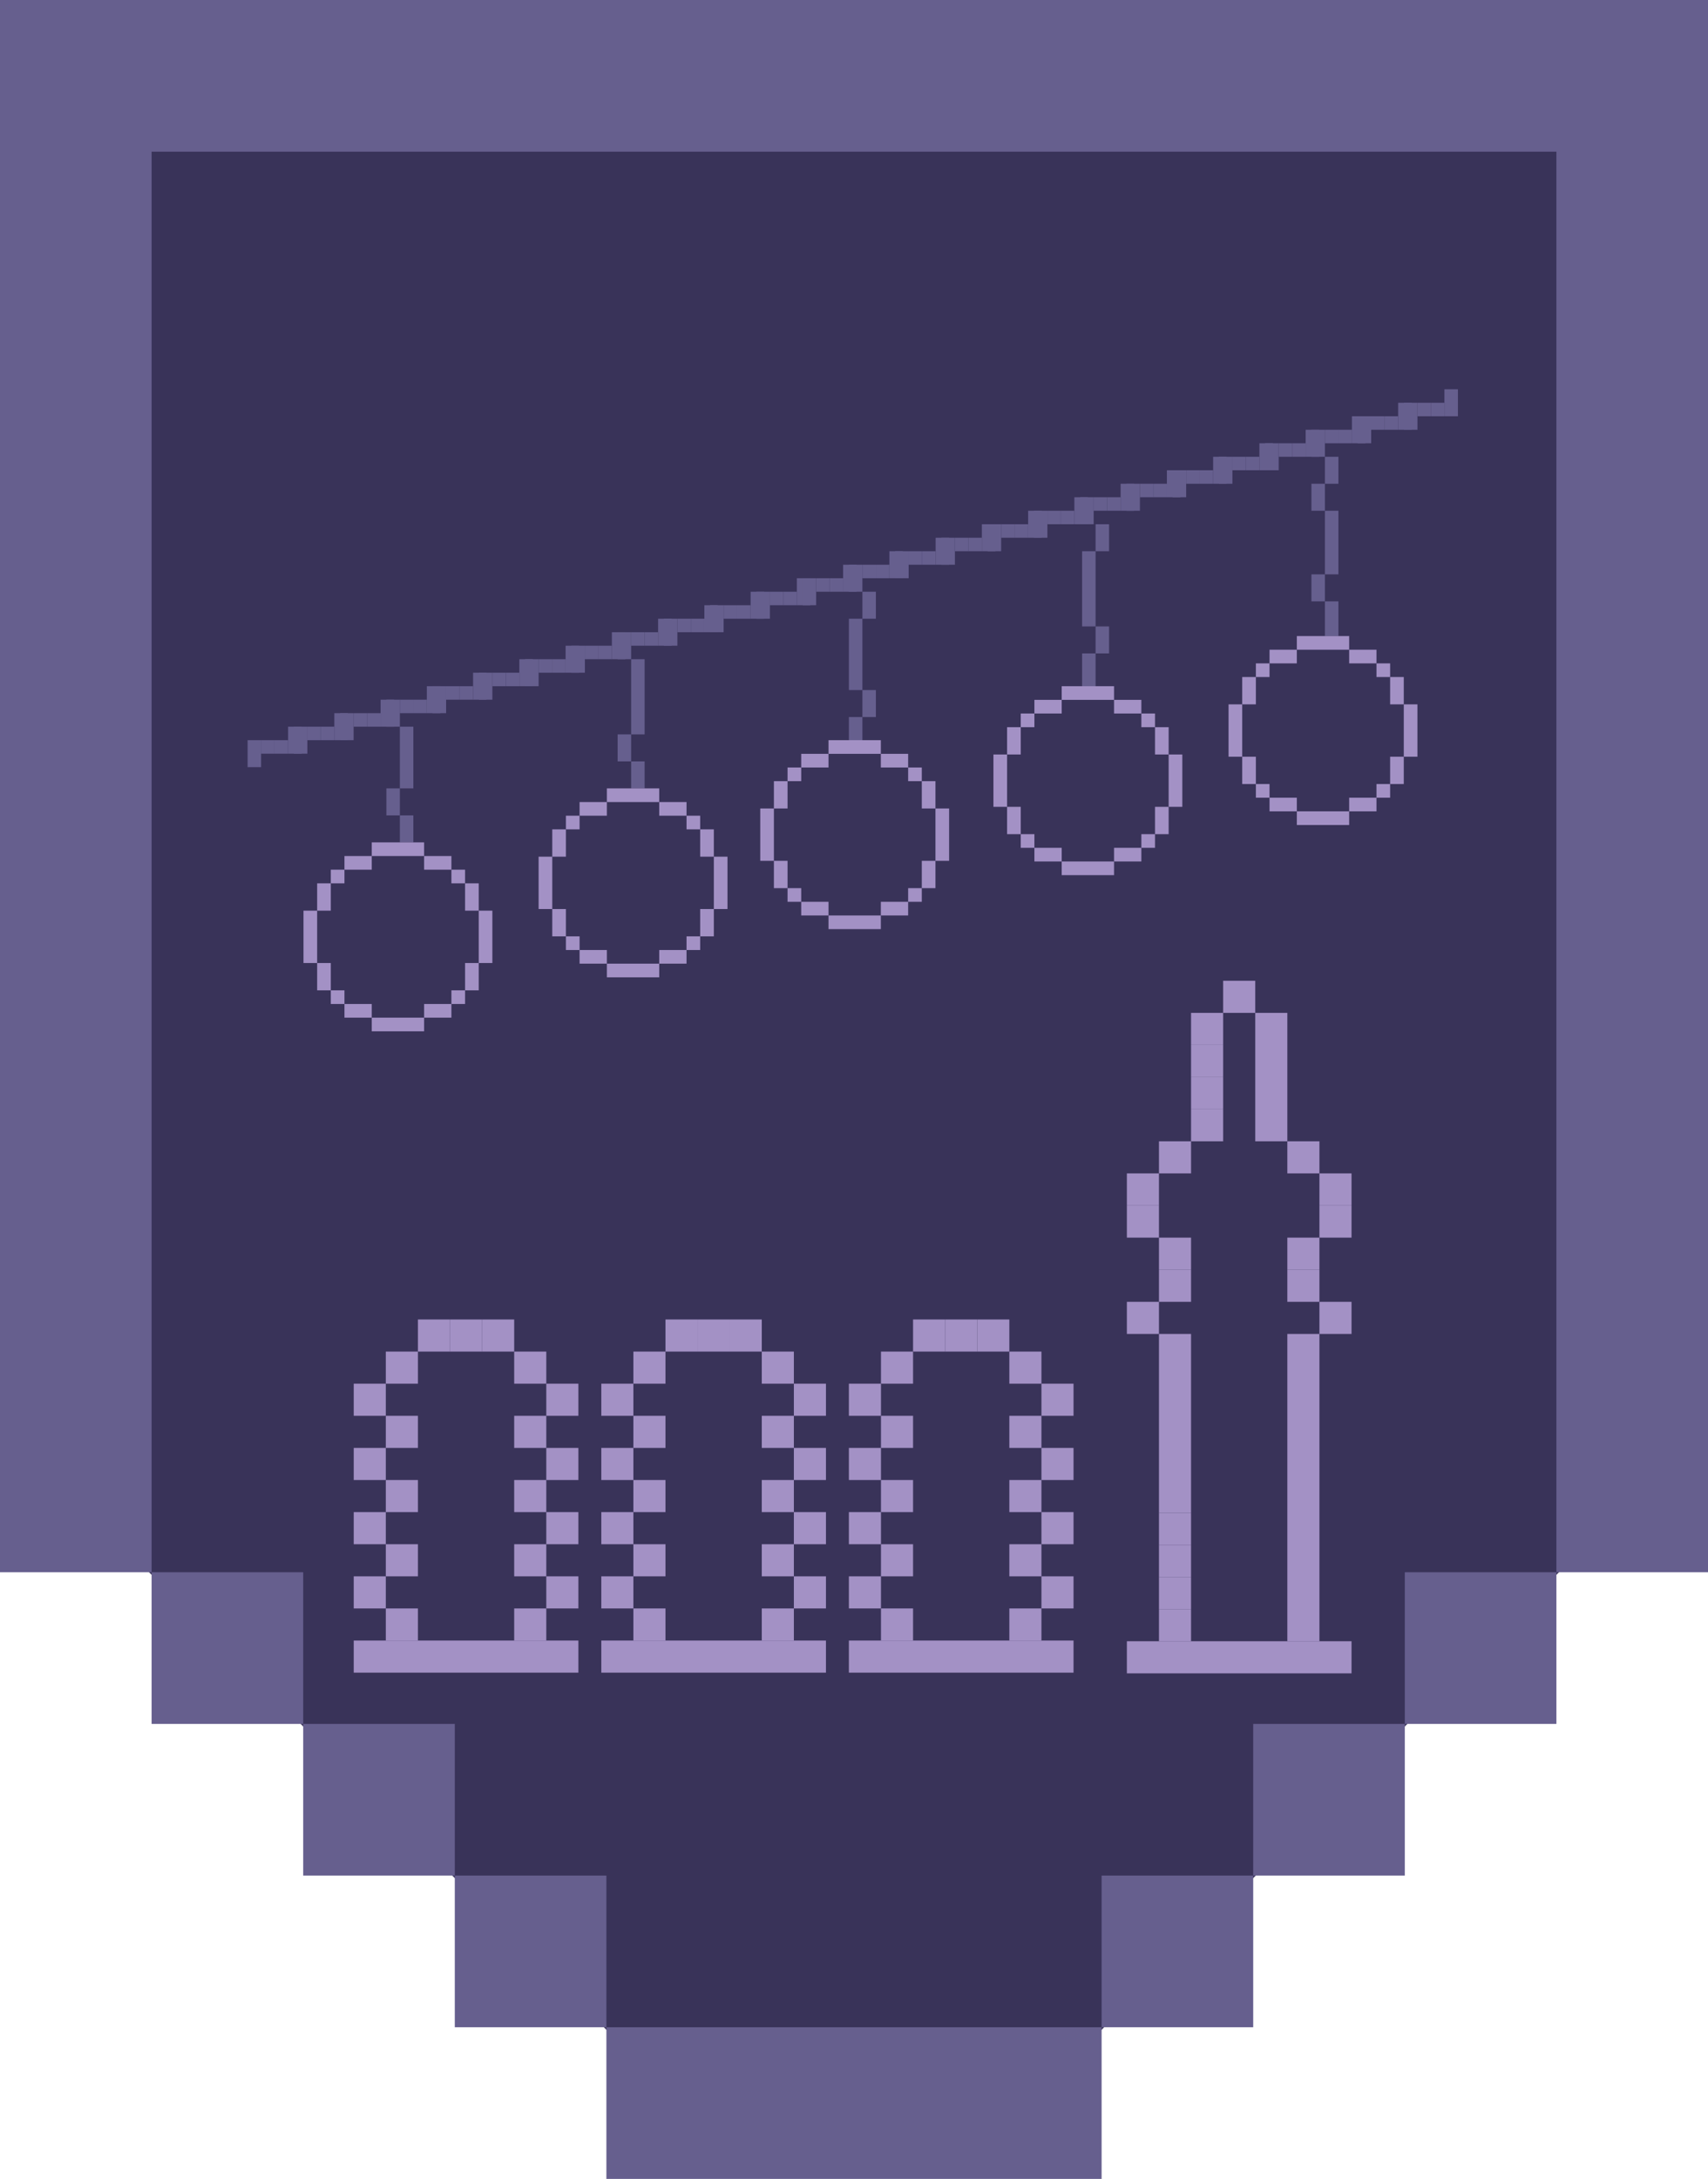 <svg width="338" height="431" viewBox="0 0 338 431" fill="none" xmlns="http://www.w3.org/2000/svg">
<g clip-path="url(#clip0_596_886)">
<path d="M26 28H326L314 305.5L210 409.5L206 426L145.5 427L25 306.5L26 28Z" fill="#393359"/>
<path d="M90 341H60V371H90V341Z" fill="#665F8E"/>
<path d="M248 341V371H278V341H248Z" fill="#665F8E"/>
<path d="M120 371H90V401H120V371Z" fill="#665F8E"/>
<path d="M278 311V341H308V311H278Z" fill="#665F8E"/>
<path d="M60 311H30V341H60V311Z" fill="#665F8E"/>
<path d="M218 371V401H248V371H218Z" fill="#665F8E"/>
<path d="M120 401V431H218V401H120Z" fill="#665F8E"/>
<path d="M338 0H0V30H338V0Z" fill="#665F8E"/>
<path d="M0 0V311H30V0H0Z" fill="#665F8E"/>
<path d="M308 0V311H338V0H308Z" fill="#665F8E"/>
<rect x="49" y="146.411" width="2.67" height="5.339" fill="#665F8E"/>
<rect x="57.009" y="143.742" width="2.67" height="5.339" fill="#665F8E"/>
<rect x="51.67" y="146.411" width="2.67" height="2.67" fill="#665F8E"/>
<rect x="54.339" y="146.411" width="2.67" height="2.67" fill="#665F8E"/>
<rect x="58.153" y="143.742" width="2.67" height="5.339" fill="#665F8E"/>
<rect x="66.162" y="141.072" width="2.67" height="5.339" fill="#665F8E"/>
<rect x="60.823" y="143.742" width="2.67" height="2.67" fill="#665F8E"/>
<rect x="63.492" y="143.742" width="2.67" height="2.67" fill="#665F8E"/>
<rect x="67.307" y="141.072" width="2.67" height="5.339" fill="#665F8E"/>
<rect x="75.315" y="138.402" width="2.67" height="5.339" fill="#665F8E"/>
<rect x="69.976" y="141.072" width="2.67" height="2.67" fill="#665F8E"/>
<rect x="72.646" y="141.072" width="2.67" height="2.67" fill="#665F8E"/>
<rect x="76.46" y="138.402" width="2.67" height="5.339" fill="#665F8E"/>
<rect x="79.129" y="161.285" width="2.67" height="5.339" fill="#665F8E"/>
<rect x="76.46" y="155.946" width="2.67" height="5.339" fill="#665F8E"/>
<rect x="79.129" y="143.742" width="2.67" height="12.204" fill="#665F8E"/>
<rect x="124.895" y="150.607" width="2.67" height="5.339" fill="#665F8E"/>
<rect x="122.225" y="145.268" width="2.67" height="5.339" fill="#665F8E"/>
<rect x="124.895" y="130.394" width="2.67" height="14.874" fill="#665F8E"/>
<rect x="167.991" y="141.835" width="2.67" height="5.339" fill="#665F8E"/>
<rect x="170.661" y="136.496" width="2.67" height="5.339" fill="#665F8E"/>
<rect x="170.661" y="117.045" width="2.67" height="5.339" fill="#665F8E"/>
<rect x="167.991" y="122.385" width="2.67" height="14.111" fill="#665F8E"/>
<rect x="214.138" y="129.25" width="2.67" height="6.483" fill="#665F8E"/>
<rect x="216.808" y="123.91" width="2.67" height="5.339" fill="#665F8E"/>
<rect x="216.808" y="103.697" width="2.67" height="5.339" fill="#665F8E"/>
<rect x="214.138" y="109.036" width="2.67" height="14.874" fill="#665F8E"/>
<rect x="262.192" y="118.952" width="2.67" height="6.865" fill="#665F8E"/>
<rect x="259.522" y="113.613" width="2.67" height="5.339" fill="#665F8E"/>
<rect x="259.522" y="95.688" width="2.67" height="5.339" fill="#665F8E"/>
<rect x="262.192" y="90.348" width="2.67" height="5.339" fill="#665F8E"/>
<rect x="262.192" y="101.027" width="2.67" height="12.586" fill="#665F8E"/>
<rect x="84.468" y="135.733" width="2.67" height="5.339" fill="#665F8E"/>
<rect x="79.129" y="138.402" width="2.67" height="2.67" fill="#665F8E"/>
<rect x="81.799" y="138.402" width="2.67" height="2.67" fill="#665F8E"/>
<rect x="85.612" y="135.732" width="2.67" height="5.339" fill="#665F8E"/>
<rect x="93.622" y="133.063" width="2.67" height="5.339" fill="#665F8E"/>
<rect x="88.282" y="135.732" width="2.67" height="2.67" fill="#665F8E"/>
<rect x="90.952" y="135.732" width="2.67" height="2.67" fill="#665F8E"/>
<rect x="94.766" y="133.063" width="2.67" height="5.339" fill="#665F8E"/>
<rect x="102.775" y="130.393" width="2.67" height="5.339" fill="#665F8E"/>
<rect x="97.436" y="133.063" width="2.67" height="2.67" fill="#665F8E"/>
<rect x="100.105" y="133.063" width="2.67" height="2.67" fill="#665F8E"/>
<rect x="103.919" y="130.393" width="2.67" height="5.339" fill="#665F8E"/>
<rect x="111.928" y="127.724" width="2.67" height="5.339" fill="#665F8E"/>
<rect x="106.588" y="130.393" width="2.67" height="2.67" fill="#665F8E"/>
<rect x="109.258" y="130.393" width="2.67" height="2.67" fill="#665F8E"/>
<rect x="113.072" y="127.724" width="2.67" height="5.339" fill="#665F8E"/>
<rect x="121.081" y="125.054" width="2.67" height="5.339" fill="#665F8E"/>
<rect x="115.742" y="127.724" width="2.67" height="2.67" fill="#665F8E"/>
<rect x="118.412" y="127.724" width="2.67" height="2.67" fill="#665F8E"/>
<rect x="122.225" y="125.054" width="2.67" height="5.339" fill="#665F8E"/>
<rect x="130.234" y="122.384" width="2.67" height="5.339" fill="#665F8E"/>
<rect x="124.895" y="125.054" width="2.67" height="2.67" fill="#665F8E"/>
<rect x="127.564" y="125.054" width="2.67" height="2.67" fill="#665F8E"/>
<rect x="131.378" y="122.384" width="2.67" height="5.339" fill="#665F8E"/>
<rect x="139.387" y="119.715" width="2.67" height="5.339" fill="#665F8E"/>
<rect x="134.048" y="122.384" width="2.67" height="2.67" fill="#665F8E"/>
<rect x="136.718" y="122.384" width="2.67" height="2.67" fill="#665F8E"/>
<rect x="140.532" y="119.715" width="2.67" height="5.339" fill="#665F8E"/>
<rect x="148.541" y="117.045" width="2.67" height="5.339" fill="#665F8E"/>
<rect x="143.202" y="119.715" width="2.67" height="2.67" fill="#665F8E"/>
<rect x="145.871" y="119.715" width="2.67" height="2.67" fill="#665F8E"/>
<rect x="149.685" y="117.045" width="2.67" height="5.339" fill="#665F8E"/>
<rect x="157.694" y="114.375" width="2.67" height="5.339" fill="#665F8E"/>
<rect x="152.354" y="117.045" width="2.67" height="2.67" fill="#665F8E"/>
<rect x="155.024" y="117.045" width="2.67" height="2.67" fill="#665F8E"/>
<rect x="158.837" y="114.375" width="2.67" height="5.339" fill="#665F8E"/>
<rect x="166.847" y="111.706" width="2.67" height="5.339" fill="#665F8E"/>
<rect x="161.507" y="114.375" width="2.67" height="2.67" fill="#665F8E"/>
<rect x="164.177" y="114.375" width="2.67" height="2.67" fill="#665F8E"/>
<rect x="167.991" y="111.706" width="2.67" height="5.339" fill="#665F8E"/>
<rect x="176" y="109.036" width="2.67" height="5.339" fill="#665F8E"/>
<rect x="170.661" y="111.706" width="2.67" height="2.67" fill="#665F8E"/>
<rect x="173.331" y="111.706" width="2.67" height="2.67" fill="#665F8E"/>
<rect x="177.144" y="109.036" width="2.67" height="5.339" fill="#665F8E"/>
<rect x="185.153" y="106.366" width="2.67" height="5.339" fill="#665F8E"/>
<rect x="179.814" y="109.036" width="2.67" height="2.67" fill="#665F8E"/>
<rect x="182.483" y="109.036" width="2.67" height="2.67" fill="#665F8E"/>
<rect x="186.297" y="106.366" width="2.67" height="5.339" fill="#665F8E"/>
<rect x="194.306" y="103.697" width="2.67" height="5.339" fill="#665F8E"/>
<rect x="188.967" y="106.366" width="2.67" height="2.67" fill="#665F8E"/>
<rect x="191.636" y="106.366" width="2.67" height="2.67" fill="#665F8E"/>
<rect x="195.451" y="103.697" width="2.67" height="5.339" fill="#665F8E"/>
<rect x="203.459" y="101.027" width="2.67" height="5.339" fill="#665F8E"/>
<rect x="198.12" y="103.697" width="2.67" height="2.67" fill="#665F8E"/>
<rect x="200.79" y="103.697" width="2.67" height="2.67" fill="#665F8E"/>
<rect x="204.604" y="101.027" width="2.67" height="5.339" fill="#665F8E"/>
<rect x="212.612" y="98.357" width="2.67" height="5.339" fill="#665F8E"/>
<rect x="207.273" y="101.027" width="2.67" height="2.67" fill="#665F8E"/>
<rect x="209.943" y="101.027" width="2.67" height="2.67" fill="#665F8E"/>
<rect x="213.757" y="98.357" width="2.67" height="5.339" fill="#665F8E"/>
<rect x="221.766" y="95.688" width="2.67" height="5.339" fill="#665F8E"/>
<rect x="216.427" y="98.357" width="2.67" height="2.67" fill="#665F8E"/>
<rect x="219.096" y="98.357" width="2.67" height="2.67" fill="#665F8E"/>
<rect x="222.91" y="95.688" width="2.67" height="5.339" fill="#665F8E"/>
<rect x="230.919" y="93.018" width="2.67" height="5.339" fill="#665F8E"/>
<rect x="225.58" y="95.688" width="2.67" height="2.67" fill="#665F8E"/>
<rect x="228.25" y="95.688" width="2.67" height="2.67" fill="#665F8E"/>
<rect x="232.063" y="93.018" width="2.67" height="5.339" fill="#665F8E"/>
<rect x="240.072" y="90.348" width="2.67" height="5.339" fill="#665F8E"/>
<rect x="234.732" y="93.018" width="2.67" height="2.67" fill="#665F8E"/>
<rect x="237.402" y="93.018" width="2.67" height="2.67" fill="#665F8E"/>
<rect x="241.216" y="90.348" width="2.67" height="5.339" fill="#665F8E"/>
<rect x="249.226" y="87.679" width="2.67" height="5.339" fill="#665F8E"/>
<rect x="243.886" y="90.348" width="2.67" height="2.67" fill="#665F8E"/>
<rect x="246.556" y="90.348" width="2.67" height="2.67" fill="#665F8E"/>
<rect x="250.37" y="87.679" width="2.67" height="5.339" fill="#665F8E"/>
<rect x="258.379" y="85.009" width="2.67" height="5.339" fill="#665F8E"/>
<rect x="253.04" y="87.679" width="2.67" height="2.67" fill="#665F8E"/>
<rect x="255.709" y="87.679" width="2.67" height="2.67" fill="#665F8E"/>
<rect x="259.522" y="85.009" width="2.67" height="5.339" fill="#665F8E"/>
<rect x="267.531" y="82.339" width="2.67" height="5.339" fill="#665F8E"/>
<rect x="262.192" y="85.009" width="2.67" height="2.67" fill="#665F8E"/>
<rect x="264.862" y="85.009" width="2.67" height="2.67" fill="#665F8E"/>
<rect x="268.676" y="82.339" width="2.67" height="5.339" fill="#665F8E"/>
<rect x="276.685" y="79.67" width="2.67" height="5.339" fill="#665F8E"/>
<rect x="271.346" y="82.339" width="2.67" height="2.67" fill="#665F8E"/>
<rect x="274.015" y="82.339" width="2.67" height="2.67" fill="#665F8E"/>
<rect x="277.829" y="79.67" width="2.67" height="5.339" fill="#665F8E"/>
<rect x="285.838" y="77" width="2.67" height="5.339" fill="#665F8E"/>
<rect x="280.499" y="79.67" width="2.67" height="2.67" fill="#665F8E"/>
<rect x="283.168" y="79.67" width="2.67" height="2.67" fill="#665F8E"/>
<path d="M106.588 179.812L106.588 169.455L109.29 169.455L109.29 179.812L106.588 179.812Z" fill="#A391C5"/>
<path d="M109.29 169.455L109.29 164.051L111.992 164.051L111.992 169.455L109.29 169.455Z" fill="#A391C5"/>
<path d="M111.992 164.051L111.992 161.35L114.694 161.35L114.694 164.051L111.992 164.051Z" fill="#A391C5"/>
<path d="M114.694 161.35L114.694 158.648L120.098 158.648L120.098 161.35L114.694 161.35Z" fill="#A391C5"/>
<path d="M141.262 179.812L141.262 169.455L143.964 169.455L143.964 179.812L141.262 179.812Z" fill="#A391C5"/>
<path d="M130.455 193.321L120.098 193.321L120.098 190.619L130.455 190.619L130.455 193.321Z" fill="#A391C5"/>
<path d="M120.098 190.619L114.694 190.619L114.694 187.918L120.098 187.918L120.098 190.619Z" fill="#A391C5"/>
<path d="M114.694 187.918L111.992 187.918L111.992 185.216L114.694 185.216L114.694 187.918Z" fill="#A391C5"/>
<path d="M111.992 185.216L109.29 185.216L109.29 179.812L111.992 179.812L111.992 185.216Z" fill="#A391C5"/>
<path d="M120.098 155.946L130.455 155.946L130.455 158.648L120.098 158.648L120.098 155.946Z" fill="#A391C5"/>
<path d="M130.455 158.648L135.858 158.648L135.858 161.35L130.455 161.35L130.455 158.648Z" fill="#A391C5"/>
<path d="M135.858 161.35L138.56 161.35L138.56 164.051L135.858 164.051L135.858 161.35Z" fill="#A391C5"/>
<path d="M138.56 164.051L141.262 164.051L141.262 169.455L138.56 169.455L138.56 164.051Z" fill="#A391C5"/>
<path d="M130.455 190.619L135.858 190.619L135.858 187.918L130.455 187.918L130.455 190.619Z" fill="#A391C5"/>
<path d="M135.858 187.918L138.56 187.918L138.56 185.216L135.858 185.216L135.858 187.918Z" fill="#A391C5"/>
<path d="M138.56 185.216L141.262 185.216L141.262 179.812L138.56 179.812L138.56 185.216Z" fill="#A391C5"/>
<path d="M60.06 190.491L60.06 180.134L62.762 180.134L62.762 190.491L60.06 190.491Z" fill="#A391C5"/>
<path d="M62.762 180.134L62.762 174.73L65.464 174.73L65.464 180.134L62.762 180.134Z" fill="#A391C5"/>
<path d="M65.464 174.73L65.464 172.028L68.166 172.028L68.166 174.73L65.464 174.73Z" fill="#A391C5"/>
<path d="M68.166 172.028L68.166 169.326L73.569 169.326L73.569 172.028L68.166 172.028Z" fill="#A391C5"/>
<path d="M94.734 190.491L94.734 180.134L97.435 180.134L97.435 190.491L94.734 190.491Z" fill="#A391C5"/>
<path d="M83.926 204L73.569 204L73.569 201.298L83.926 201.298L83.926 204Z" fill="#A391C5"/>
<path d="M73.569 201.298L68.166 201.298L68.166 198.596L73.569 198.596L73.569 201.298Z" fill="#A391C5"/>
<path d="M68.166 198.596L65.464 198.596L65.464 195.894L68.166 195.894L68.166 198.596Z" fill="#A391C5"/>
<path d="M65.464 195.894L62.762 195.894L62.762 190.491L65.464 190.491L65.464 195.894Z" fill="#A391C5"/>
<path d="M73.569 166.625L83.926 166.625L83.926 169.326L73.569 169.326L73.569 166.625Z" fill="#A391C5"/>
<path d="M83.926 169.326L89.33 169.326L89.33 172.028L83.926 172.028L83.926 169.326Z" fill="#A391C5"/>
<path d="M89.33 172.028L92.032 172.028L92.032 174.73L89.33 174.73L89.33 172.028Z" fill="#A391C5"/>
<path d="M92.032 174.73L94.734 174.73L94.734 180.134L92.032 180.134L92.032 174.73Z" fill="#A391C5"/>
<path d="M83.926 201.298L89.33 201.298L89.33 198.596L83.926 198.596L83.926 201.298Z" fill="#A391C5"/>
<path d="M89.33 198.596L92.032 198.596L92.032 195.894L89.33 195.894L89.33 198.596Z" fill="#A391C5"/>
<path d="M92.032 195.894L94.734 195.894L94.734 190.491L92.032 190.491L92.032 195.894Z" fill="#A391C5"/>
<path d="M150.447 170.277L150.447 159.92L153.149 159.92L153.149 170.277L150.447 170.277Z" fill="#A391C5"/>
<path d="M153.149 159.92L153.149 154.517L155.851 154.517L155.851 159.92L153.149 159.92Z" fill="#A391C5"/>
<path d="M155.851 154.517L155.851 151.815L158.553 151.815L158.553 154.517L155.851 154.517Z" fill="#A391C5"/>
<path d="M158.553 151.815L158.553 149.113L163.956 149.113L163.956 151.815L158.553 151.815Z" fill="#A391C5"/>
<path d="M185.121 170.277L185.121 159.92L187.823 159.92L187.823 170.277L185.121 170.277Z" fill="#A391C5"/>
<path d="M174.313 183.787L163.956 183.787L163.956 181.085L174.313 181.085L174.313 183.787Z" fill="#A391C5"/>
<path d="M163.956 181.085L158.553 181.085L158.553 178.383L163.956 178.383L163.956 181.085Z" fill="#A391C5"/>
<path d="M158.553 178.383L155.851 178.383L155.851 175.681L158.553 175.681L158.553 178.383Z" fill="#A391C5"/>
<path d="M155.851 175.681L153.149 175.681L153.149 170.277L155.851 170.277L155.851 175.681Z" fill="#A391C5"/>
<path d="M163.956 146.411L174.313 146.411L174.313 149.113L163.956 149.113L163.956 146.411Z" fill="#A391C5"/>
<path d="M174.313 149.113L179.717 149.113L179.717 151.815L174.313 151.815L174.313 149.113Z" fill="#A391C5"/>
<path d="M179.717 151.815L182.419 151.815L182.419 154.517L179.717 154.517L179.717 151.815Z" fill="#A391C5"/>
<path d="M182.419 154.517L185.121 154.517L185.121 159.92L182.419 159.92L182.419 154.517Z" fill="#A391C5"/>
<path d="M174.313 181.085L179.717 181.085L179.717 178.383L174.313 178.383L174.313 181.085Z" fill="#A391C5"/>
<path d="M179.717 178.383L182.419 178.383L182.419 175.681L179.717 175.681L179.717 178.383Z" fill="#A391C5"/>
<path d="M182.419 175.681L185.121 175.681L185.121 170.277L182.419 170.277L182.419 175.681Z" fill="#A391C5"/>
<path d="M196.594 159.599L196.594 149.242L199.296 149.242L199.296 159.599L196.594 159.599Z" fill="#A391C5"/>
<path d="M199.296 149.242L199.296 143.838L201.998 143.838L201.998 149.242L199.296 149.242Z" fill="#A391C5"/>
<path d="M201.998 143.838L201.998 141.136L204.7 141.136L204.7 143.838L201.998 143.838Z" fill="#A391C5"/>
<path d="M204.7 141.136L204.7 138.435L210.103 138.435L210.103 141.136L204.7 141.136Z" fill="#A391C5"/>
<path d="M231.268 159.599L231.268 149.242L233.97 149.242L233.97 159.599L231.268 159.599Z" fill="#A391C5"/>
<path d="M220.46 173.108L210.103 173.108L210.103 170.406L220.46 170.406L220.46 173.108Z" fill="#A391C5"/>
<path d="M210.103 170.406L204.7 170.406L204.7 167.704L210.103 167.704L210.103 170.406Z" fill="#A391C5"/>
<path d="M204.7 167.704L201.998 167.704L201.998 165.003L204.7 165.003L204.7 167.704Z" fill="#A391C5"/>
<path d="M201.998 165.003L199.296 165.003L199.296 159.599L201.998 159.599L201.998 165.003Z" fill="#A391C5"/>
<path d="M210.103 135.733L220.46 135.733L220.46 138.435L210.103 138.435L210.103 135.733Z" fill="#A391C5"/>
<path d="M220.46 138.435L225.864 138.435L225.864 141.136L220.46 141.136L220.46 138.435Z" fill="#A391C5"/>
<path d="M225.864 141.136L228.566 141.136L228.566 143.838L225.864 143.838L225.864 141.136Z" fill="#A391C5"/>
<path d="M228.566 143.838L231.268 143.838L231.268 149.242L228.566 149.242L228.566 143.838Z" fill="#A391C5"/>
<path d="M220.46 170.406L225.864 170.406L225.864 167.704L220.46 167.704L220.46 170.406Z" fill="#A391C5"/>
<path d="M225.864 167.704L228.566 167.704L228.566 165.003L225.864 165.003L225.864 167.704Z" fill="#A391C5"/>
<path d="M228.566 165.003L231.268 165.003L231.268 159.599L228.566 159.599L228.566 165.003Z" fill="#A391C5"/>
<path d="M243.123 149.683L243.123 139.326L245.825 139.326L245.825 149.683L243.123 149.683Z" fill="#A391C5"/>
<path d="M245.825 139.326L245.825 133.922L248.527 133.922L248.527 139.326L245.825 139.326Z" fill="#A391C5"/>
<path d="M248.527 133.922L248.527 131.22L251.229 131.22L251.229 133.922L248.527 133.922Z" fill="#A391C5"/>
<path d="M251.229 131.22L251.229 128.519L256.632 128.519L256.632 131.22L251.229 131.22Z" fill="#A391C5"/>
<path d="M277.797 149.683L277.797 139.326L280.498 139.326L280.498 149.683L277.797 149.683Z" fill="#A391C5"/>
<path d="M266.989 163.192L256.632 163.192L256.632 160.49L266.989 160.49L266.989 163.192Z" fill="#A391C5"/>
<path d="M256.632 160.49L251.229 160.49L251.229 157.788L256.632 157.788L256.632 160.49Z" fill="#A391C5"/>
<path d="M251.229 157.788L248.527 157.788L248.527 155.087L251.229 155.087L251.229 157.788Z" fill="#A391C5"/>
<path d="M248.527 155.087L245.825 155.087L245.825 149.683L248.527 149.683L248.527 155.087Z" fill="#A391C5"/>
<path d="M256.632 125.817L266.989 125.817L266.989 128.519L256.632 128.519L256.632 125.817Z" fill="#A391C5"/>
<path d="M266.989 128.519L272.393 128.519L272.393 131.22L266.989 131.22L266.989 128.519Z" fill="#A391C5"/>
<path d="M272.393 131.22L275.095 131.22L275.095 133.922L272.393 133.922L272.393 131.22Z" fill="#A391C5"/>
<path d="M275.095 133.922L277.797 133.922L277.797 139.326L275.095 139.326L275.095 133.922Z" fill="#A391C5"/>
<path d="M266.989 160.49L272.393 160.49L272.393 157.788L266.989 157.788L266.989 160.49Z" fill="#A391C5"/>
<path d="M272.393 157.788L275.095 157.788L275.095 155.087L272.393 155.087L272.393 157.788Z" fill="#A391C5"/>
<path d="M275.095 155.087L277.797 155.087L277.797 149.683L275.095 149.683L275.095 155.087Z" fill="#A391C5"/>
<rect x="229.351" y="318.298" width="6.351" height="6.351" fill="#A391C5"/>
<rect x="229.351" y="311.947" width="6.351" height="6.351" fill="#A391C5"/>
<rect x="229.351" y="305.596" width="6.351" height="6.351" fill="#A391C5"/>
<rect x="229.351" y="299.245" width="6.351" height="6.351" fill="#A391C5"/>
<rect x="223" y="257.51" width="6.351" height="6.351" fill="#A391C5"/>
<rect x="229.351" y="251.159" width="6.351" height="6.351" fill="#A391C5"/>
<rect x="254.755" y="251.159" width="6.351" height="6.351" fill="#A391C5"/>
<rect x="229.351" y="244.808" width="6.351" height="6.351" fill="#A391C5"/>
<rect x="254.755" y="244.808" width="6.351" height="6.351" fill="#A391C5"/>
<rect x="223" y="238.457" width="6.351" height="6.351" fill="#A391C5"/>
<rect x="261.106" y="238.457" width="6.351" height="6.351" fill="#A391C5"/>
<rect x="223" y="232.106" width="6.351" height="6.351" fill="#A391C5"/>
<rect x="261.106" y="232.106" width="6.351" height="6.351" fill="#A391C5"/>
<rect x="229.351" y="225.755" width="6.351" height="6.351" fill="#A391C5"/>
<rect x="254.755" y="225.755" width="6.351" height="6.351" fill="#A391C5"/>
<rect x="261.106" y="257.51" width="6.351" height="6.351" fill="#A391C5"/>
<rect x="254.755" y="263.861" width="6.351" height="60.788" fill="#A391C5"/>
<rect x="235.702" y="219.404" width="6.351" height="6.351" fill="#A391C5"/>
<rect x="235.702" y="213.053" width="6.351" height="6.351" fill="#A391C5"/>
<rect x="235.702" y="206.702" width="6.351" height="6.351" fill="#A391C5"/>
<rect x="235.702" y="200.351" width="6.351" height="6.351" fill="#A391C5"/>
<rect x="242.053" y="194" width="6.351" height="6.351" fill="#A391C5"/>
<rect x="248.404" y="200.351" width="6.351" height="25.404" fill="#A391C5"/>
<rect x="229.351" y="263.861" width="6.351" height="35.384" fill="#A391C5"/>
<rect x="223" y="324.649" width="44.457" height="6.351" fill="#A391C5"/>
<rect x="70" y="324.51" width="44.457" height="6.351" fill="#A391C5"/>
<rect x="101.755" y="318.159" width="6.351" height="6.351" fill="#A391C5"/>
<rect x="108.106" y="311.808" width="6.351" height="6.351" fill="#A391C5"/>
<rect x="108.106" y="299.106" width="6.351" height="6.351" fill="#A391C5"/>
<rect x="101.755" y="292.755" width="6.351" height="6.351" fill="#A391C5"/>
<rect x="108.106" y="286.404" width="6.351" height="6.351" fill="#A391C5"/>
<path d="M101.755 280.053H108.106V286.404H101.755V280.053Z" fill="#A391C5"/>
<rect x="108.106" y="273.702" width="6.351" height="6.351" fill="#A391C5"/>
<rect x="101.755" y="267.351" width="6.351" height="6.351" fill="#A391C5"/>
<rect x="95.404" y="261" width="6.351" height="6.351" fill="#A391C5"/>
<rect x="89.053" y="261" width="6.351" height="6.351" fill="#A391C5"/>
<rect x="76.351" y="267.351" width="6.351" height="6.351" fill="#A391C5"/>
<rect x="70" y="273.702" width="6.351" height="6.351" fill="#A391C5"/>
<rect x="76.351" y="280.053" width="6.351" height="6.351" fill="#A391C5"/>
<rect x="70" y="286.404" width="6.351" height="6.351" fill="#A391C5"/>
<rect x="76.351" y="292.755" width="6.351" height="6.351" fill="#A391C5"/>
<rect x="70" y="299.106" width="6.351" height="6.351" fill="#A391C5"/>
<rect x="76.351" y="305.457" width="6.351" height="6.351" fill="#A391C5"/>
<rect x="70" y="311.808" width="6.351" height="6.351" fill="#A391C5"/>
<rect x="76.351" y="318.159" width="6.351" height="6.351" fill="#A391C5"/>
<rect x="82.702" y="261" width="6.351" height="6.351" fill="#A391C5"/>
<rect x="101.755" y="305.457" width="6.351" height="6.351" fill="#A391C5"/>
<rect x="118.993" y="324.51" width="44.457" height="6.351" fill="#A391C5"/>
<rect x="150.749" y="318.159" width="6.351" height="6.351" fill="#A391C5"/>
<rect x="157.099" y="311.808" width="6.351" height="6.351" fill="#A391C5"/>
<rect x="157.099" y="299.106" width="6.351" height="6.351" fill="#A391C5"/>
<rect x="150.749" y="292.755" width="6.351" height="6.351" fill="#A391C5"/>
<rect x="157.099" y="286.404" width="6.351" height="6.351" fill="#A391C5"/>
<path d="M150.749 280.053H157.1V286.404H150.749V280.053Z" fill="#A391C5"/>
<rect x="157.099" y="273.702" width="6.351" height="6.351" fill="#A391C5"/>
<rect x="150.749" y="267.351" width="6.351" height="6.351" fill="#A391C5"/>
<rect x="144.397" y="261" width="6.351" height="6.351" fill="#A391C5"/>
<rect x="138.046" y="261" width="6.351" height="6.351" fill="#A391C5"/>
<rect x="125.344" y="267.351" width="6.351" height="6.351" fill="#A391C5"/>
<rect x="118.993" y="273.702" width="6.351" height="6.351" fill="#A391C5"/>
<rect x="125.344" y="280.053" width="6.351" height="6.351" fill="#A391C5"/>
<rect x="118.993" y="286.404" width="6.351" height="6.351" fill="#A391C5"/>
<rect x="125.344" y="292.755" width="6.351" height="6.351" fill="#A391C5"/>
<rect x="118.993" y="299.106" width="6.351" height="6.351" fill="#A391C5"/>
<rect x="125.344" y="305.457" width="6.351" height="6.351" fill="#A391C5"/>
<rect x="118.993" y="311.808" width="6.351" height="6.351" fill="#A391C5"/>
<rect x="125.344" y="318.159" width="6.351" height="6.351" fill="#A391C5"/>
<rect x="131.695" y="261" width="6.351" height="6.351" fill="#A391C5"/>
<rect x="150.749" y="305.457" width="6.351" height="6.351" fill="#A391C5"/>
<rect x="167.987" y="324.51" width="44.457" height="6.351" fill="#A391C5"/>
<rect x="199.742" y="318.159" width="6.351" height="6.351" fill="#A391C5"/>
<rect x="206.093" y="311.808" width="6.351" height="6.351" fill="#A391C5"/>
<rect x="206.093" y="299.106" width="6.351" height="6.351" fill="#A391C5"/>
<rect x="199.742" y="292.755" width="6.351" height="6.351" fill="#A391C5"/>
<rect x="206.093" y="286.404" width="6.351" height="6.351" fill="#A391C5"/>
<path d="M199.742 280.053H206.093V286.404H199.742V280.053Z" fill="#A391C5"/>
<rect x="206.093" y="273.702" width="6.351" height="6.351" fill="#A391C5"/>
<rect x="199.742" y="267.351" width="6.351" height="6.351" fill="#A391C5"/>
<rect x="193.391" y="261" width="6.351" height="6.351" fill="#A391C5"/>
<rect x="187.04" y="261" width="6.351" height="6.351" fill="#A391C5"/>
<rect x="174.338" y="267.351" width="6.351" height="6.351" fill="#A391C5"/>
<rect x="167.987" y="273.702" width="6.351" height="6.351" fill="#A391C5"/>
<rect x="174.338" y="280.053" width="6.351" height="6.351" fill="#A391C5"/>
<rect x="167.987" y="286.404" width="6.351" height="6.351" fill="#A391C5"/>
<rect x="174.338" y="292.755" width="6.351" height="6.351" fill="#A391C5"/>
<rect x="167.987" y="299.106" width="6.351" height="6.351" fill="#A391C5"/>
<rect x="174.338" y="305.457" width="6.351" height="6.351" fill="#A391C5"/>
<rect x="167.987" y="311.808" width="6.351" height="6.351" fill="#A391C5"/>
<rect x="174.338" y="318.159" width="6.351" height="6.351" fill="#A391C5"/>
<rect x="180.689" y="261" width="6.351" height="6.351" fill="#A391C5"/>
<rect x="199.742" y="305.457" width="6.351" height="6.351" fill="#A391C5"/>
</g>
<defs>
<clipPath id="clip0_596_886">
<rect width="338" height="431" fill="white"/>
</clipPath>
</defs>
</svg>
